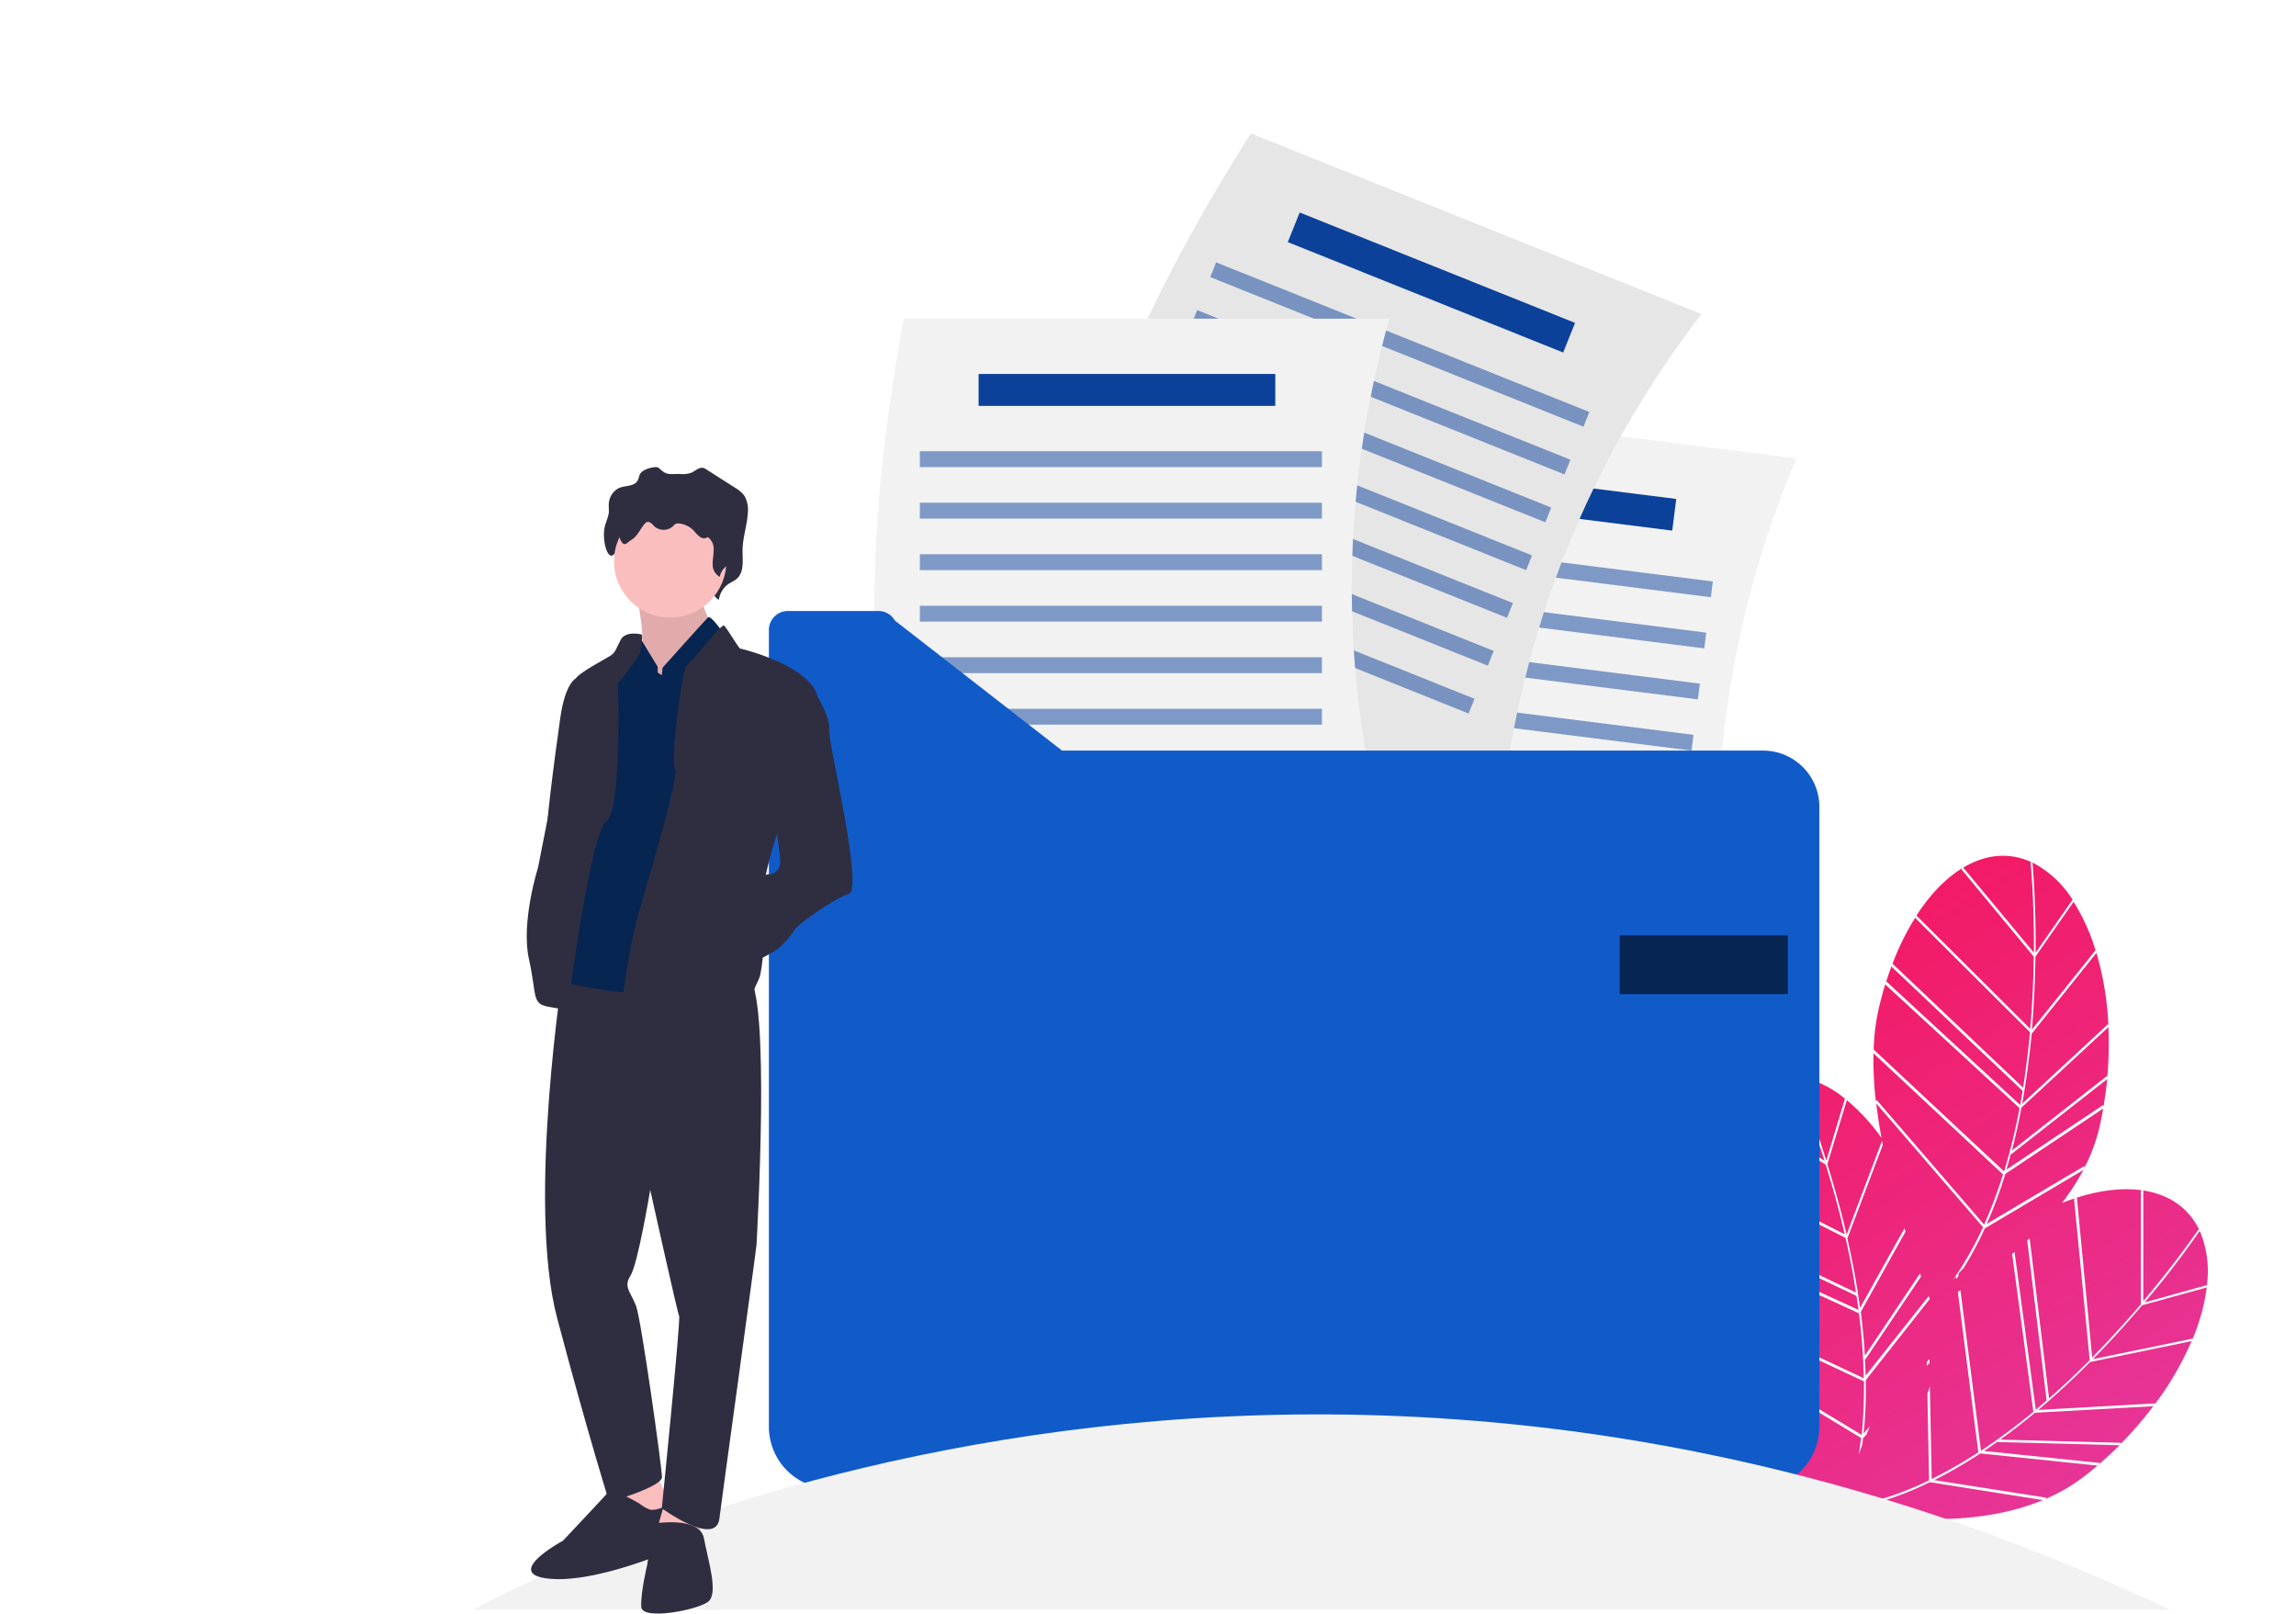 <?xml version="1.0"?>
<svg xmlns="http://www.w3.org/2000/svg" xmlns:xlink="http://www.w3.org/1999/xlink" id="Calque_1" data-name="Calque 1" viewBox="0 0 686 482">
  <defs>
    <style>.cls-1{fill:url(#D&#xE9;grad&#xE9;_sans_nom_2);}.cls-2{fill:url(#D&#xE9;grad&#xE9;_sans_nom_2-2);}.cls-3{fill:url(#D&#xE9;grad&#xE9;_sans_nom_2-3);}.cls-4{fill:url(#D&#xE9;grad&#xE9;_sans_nom_2-4);}.cls-5{fill:url(#D&#xE9;grad&#xE9;_sans_nom_2-5);}.cls-6{fill:url(#D&#xE9;grad&#xE9;_sans_nom_2-6);}.cls-7{fill:url(#D&#xE9;grad&#xE9;_sans_nom_2-7);}.cls-8{fill:url(#D&#xE9;grad&#xE9;_sans_nom_2-8);}.cls-9{fill:url(#D&#xE9;grad&#xE9;_sans_nom_2-9);}.cls-10{fill:url(#D&#xE9;grad&#xE9;_sans_nom_2-10);}.cls-11{fill:url(#D&#xE9;grad&#xE9;_sans_nom_2-11);}.cls-12{fill:url(#D&#xE9;grad&#xE9;_sans_nom_2-12);}.cls-13{fill:url(#D&#xE9;grad&#xE9;_sans_nom_2-13);}.cls-14{fill:url(#D&#xE9;grad&#xE9;_sans_nom_2-14);}.cls-15{fill:url(#D&#xE9;grad&#xE9;_sans_nom_2-15);}.cls-16{fill:url(#D&#xE9;grad&#xE9;_sans_nom_2-16);}.cls-17{fill:url(#D&#xE9;grad&#xE9;_sans_nom_2-17);}.cls-18{fill:url(#D&#xE9;grad&#xE9;_sans_nom_2-18);}.cls-19{fill:url(#D&#xE9;grad&#xE9;_sans_nom_2-19);}.cls-20{fill:url(#D&#xE9;grad&#xE9;_sans_nom_2-20);}.cls-21{fill:url(#D&#xE9;grad&#xE9;_sans_nom_2-21);}.cls-22{fill:url(#D&#xE9;grad&#xE9;_sans_nom_2-22);}.cls-23{fill:url(#D&#xE9;grad&#xE9;_sans_nom_2-23);}.cls-24{fill:url(#D&#xE9;grad&#xE9;_sans_nom_2-24);}.cls-25{fill:url(#D&#xE9;grad&#xE9;_sans_nom_2-25);}.cls-26{fill:url(#D&#xE9;grad&#xE9;_sans_nom_2-26);}.cls-27{fill:url(#D&#xE9;grad&#xE9;_sans_nom_2-27);}.cls-28{fill:url(#D&#xE9;grad&#xE9;_sans_nom_2-28);}.cls-29{fill:#f2f2f2;}.cls-30,.cls-31{fill:#0c419a;}.cls-31{opacity:0.5;}.cls-32{fill:#6c63ff;opacity:0.3;}.cls-32,.cls-37{isolation:isolate;}.cls-33{fill:#e6e6e6;}.cls-34{fill:#115bc9;}.cls-35{fill:#072551;}.cls-36{fill:#fbbebe;}.cls-37{opacity:0.1;}.cls-38{fill:#2f2e41;}</style>
    <linearGradient id="D&#xE9;grad&#xE9;_sans_nom_2" x1="498.439" y1="109.154" x2="742.613" y2="490.285" gradientUnits="userSpaceOnUse">
      <stop offset="0" stop-color="#fe0036"/>
      <stop offset="1" stop-color="#df45b4"/>
    </linearGradient>
    <linearGradient id="D&#xE9;grad&#xE9;_sans_nom_2-2" x1="504.087" y1="105.536" x2="748.261" y2="486.666" xlink:href="#D&#xE9;grad&#xE9;_sans_nom_2"/>
    <linearGradient id="D&#xE9;grad&#xE9;_sans_nom_2-3" x1="477.8" y1="122.377" x2="721.974" y2="503.507" xlink:href="#D&#xE9;grad&#xE9;_sans_nom_2"/>
    <linearGradient id="D&#xE9;grad&#xE9;_sans_nom_2-4" x1="491.342" y1="113.701" x2="735.516" y2="494.831" xlink:href="#D&#xE9;grad&#xE9;_sans_nom_2"/>
    <linearGradient id="D&#xE9;grad&#xE9;_sans_nom_2-5" x1="474.687" y1="124.371" x2="718.86" y2="505.502" xlink:href="#D&#xE9;grad&#xE9;_sans_nom_2"/>
    <linearGradient id="D&#xE9;grad&#xE9;_sans_nom_2-6" x1="467.905" y1="128.716" x2="712.079" y2="509.847" xlink:href="#D&#xE9;grad&#xE9;_sans_nom_2"/>
    <linearGradient id="D&#xE9;grad&#xE9;_sans_nom_2-7" x1="483.303" y1="118.851" x2="727.477" y2="499.982" xlink:href="#D&#xE9;grad&#xE9;_sans_nom_2"/>
    <linearGradient id="D&#xE9;grad&#xE9;_sans_nom_2-8" x1="451.07" y1="139.501" x2="695.244" y2="520.632" xlink:href="#D&#xE9;grad&#xE9;_sans_nom_2"/>
    <linearGradient id="D&#xE9;grad&#xE9;_sans_nom_2-9" x1="500.39" y1="107.904" x2="744.564" y2="489.035" xlink:href="#D&#xE9;grad&#xE9;_sans_nom_2"/>
    <linearGradient id="D&#xE9;grad&#xE9;_sans_nom_2-10" x1="469.586" y1="127.639" x2="713.76" y2="508.77" xlink:href="#D&#xE9;grad&#xE9;_sans_nom_2"/>
    <linearGradient id="D&#xE9;grad&#xE9;_sans_nom_2-11" x1="486.006" y1="117.12" x2="730.18" y2="498.25" xlink:href="#D&#xE9;grad&#xE9;_sans_nom_2"/>
    <linearGradient id="D&#xE9;grad&#xE9;_sans_nom_2-12" x1="460.607" y1="133.392" x2="704.78" y2="514.522" xlink:href="#D&#xE9;grad&#xE9;_sans_nom_2"/>
    <linearGradient id="D&#xE9;grad&#xE9;_sans_nom_2-13" x1="470.586" y1="126.998" x2="714.76" y2="508.129" xlink:href="#D&#xE9;grad&#xE9;_sans_nom_2"/>
    <linearGradient id="D&#xE9;grad&#xE9;_sans_nom_2-14" x1="482.886" y1="119.118" x2="727.06" y2="500.249" xlink:href="#D&#xE9;grad&#xE9;_sans_nom_2"/>
    <linearGradient id="D&#xE9;grad&#xE9;_sans_nom_2-15" x1="432.799" y1="151.207" x2="676.973" y2="532.338" xlink:href="#D&#xE9;grad&#xE9;_sans_nom_2"/>
    <linearGradient id="D&#xE9;grad&#xE9;_sans_nom_2-16" x1="456.009" y1="136.337" x2="700.183" y2="517.468" xlink:href="#D&#xE9;grad&#xE9;_sans_nom_2"/>
    <linearGradient id="D&#xE9;grad&#xE9;_sans_nom_2-17" x1="441.514" y1="145.624" x2="685.688" y2="526.754" xlink:href="#D&#xE9;grad&#xE9;_sans_nom_2"/>
    <linearGradient id="D&#xE9;grad&#xE9;_sans_nom_2-18" x1="425.754" y1="155.72" x2="669.928" y2="536.851" xlink:href="#D&#xE9;grad&#xE9;_sans_nom_2"/>
    <linearGradient id="D&#xE9;grad&#xE9;_sans_nom_2-19" x1="482.94" y1="119.084" x2="727.114" y2="500.214" xlink:href="#D&#xE9;grad&#xE9;_sans_nom_2"/>
    <linearGradient id="D&#xE9;grad&#xE9;_sans_nom_2-20" x1="421.835" y1="158.231" x2="666.009" y2="539.362" xlink:href="#D&#xE9;grad&#xE9;_sans_nom_2"/>
    <linearGradient id="D&#xE9;grad&#xE9;_sans_nom_2-21" x1="470.271" y1="127.2" x2="714.445" y2="508.331" xlink:href="#D&#xE9;grad&#xE9;_sans_nom_2"/>
    <linearGradient id="D&#xE9;grad&#xE9;_sans_nom_2-22" x1="430.201" y1="152.871" x2="674.375" y2="534.002" xlink:href="#D&#xE9;grad&#xE9;_sans_nom_2"/>
    <linearGradient id="D&#xE9;grad&#xE9;_sans_nom_2-23" x1="403.047" y1="170.268" x2="647.221" y2="551.398" xlink:href="#D&#xE9;grad&#xE9;_sans_nom_2"/>
    <linearGradient id="D&#xE9;grad&#xE9;_sans_nom_2-24" x1="398.856" y1="172.953" x2="643.03" y2="554.083" xlink:href="#D&#xE9;grad&#xE9;_sans_nom_2"/>
    <linearGradient id="D&#xE9;grad&#xE9;_sans_nom_2-25" x1="388.91" y1="179.325" x2="633.084" y2="560.455" xlink:href="#D&#xE9;grad&#xE9;_sans_nom_2"/>
    <linearGradient id="D&#xE9;grad&#xE9;_sans_nom_2-26" x1="420.337" y1="159.191" x2="664.511" y2="540.321" xlink:href="#D&#xE9;grad&#xE9;_sans_nom_2"/>
    <linearGradient id="D&#xE9;grad&#xE9;_sans_nom_2-27" x1="410.373" y1="165.574" x2="654.547" y2="546.704" xlink:href="#D&#xE9;grad&#xE9;_sans_nom_2"/>
    <linearGradient id="D&#xE9;grad&#xE9;_sans_nom_2-28" x1="394.345" y1="175.842" x2="638.519" y2="556.973" xlink:href="#D&#xE9;grad&#xE9;_sans_nom_2"/>
  </defs>
  <title>Illustrations droits en ligne</title>
  <path class="cls-1" d="M608.149,285.755c-.111,6.578-.39,13.993-1.059,21.8L626.1,283.86l.112.39a58.991,58.991,0,0,0-6.857-15.164l.167.335Z"/>
  <path class="cls-2" d="M608.205,284.584l11.038-15.832a31.394,31.394,0,0,0-11.317-10.76l-.669-.334C607.425,259.442,608.317,269.922,608.205,284.584Z"/>
  <path class="cls-3" d="M628.5,330.577c.446-2.787.836-5.519,1.115-8.251L600.9,344.793l-.056-.223c-.446,1.617-.892,3.233-1.338,4.794l28.878-19.289Z"/>
  <path class="cls-4" d="M604.191,329.685l25.644-23.749.112.39a91.786,91.786,0,0,0-3.568-21.686l-19.345,24.139C606.31,316.027,605.418,323,604.191,329.685Z"/>
  <path class="cls-5" d="M606.533,308.333l-34.286-34.118.167-.39a78.55,78.55,0,0,0-6.968,14.048l39.024,37.018C605.362,319.148,606.031,313.518,606.533,308.333Z"/>
  <path class="cls-6" d="M603.578,330.075c.279-1.394.5-2.843.725-4.237L565.111,288.71l.168-.446q-1,2.592-1.84,5.352l.167-.446Z"/>
  <path class="cls-7" d="M601.125,343.678l28.432-22.3.055.446a112.048,112.048,0,0,0,.335-15l-25.979,24.028C603.132,335.316,602.184,339.552,601.125,343.678Z"/>
  <path class="cls-8" d="M560.707,328.57l32.111,37.24a135.125,135.125,0,0,0,5.631-15l-38.69-36.181a103.747,103.747,0,0,0,.725,14.383Z"/>
  <path class="cls-9" d="M606.7,257.658l.279-.112c-6.746-3.122-13.826-2.341-20.4,1.617L607.7,284.584C607.815,268.752,606.7,257.825,606.7,257.658Z"/>
  <path class="cls-10" d="M598.728,352.04a127.851,127.851,0,0,1-5.129,13.547l29.156-17.282.056.446a52.433,52.433,0,0,0,4.572-12.488c.39-1.728.724-3.4,1-5.129l-29.212,19.512C599.007,351.092,598.9,351.594,598.728,352.04Z"/>
  <path class="cls-11" d="M607.648,285.755,586.073,259.72l.167-.39c-4.962,3.066-9.589,7.861-13.658,14.16l34.006,33.84C607.257,299.581,607.592,292.278,607.648,285.755Z"/>
  <path class="cls-12" d="M598.784,349.922a179.928,179.928,0,0,0,4.627-18.9l-40.139-36.961c-.781,2.508-1.45,5.073-2.063,7.749a63.419,63.419,0,0,0-1.394,11.707l38.969,36.4Z"/>
  <path class="cls-13" d="M640.038,389.894c-4.293,5.017-9.2,10.536-14.718,16.111l29.77-6.132-.112.39a59.133,59.133,0,0,0,4.4-16.056l-.111.39Z"/>
  <path class="cls-14" d="M657.543,368.375l-.335-.669a265.782,265.782,0,0,1-16.446,21.351l18.62-5.184A31.235,31.235,0,0,0,657.543,368.375Z"/>
  <path class="cls-15" d="M596.888,430.59c-1.394.948-2.732,1.9-4.07,2.843L627.383,437l-.223.39c2.118-1.839,4.181-3.735,6.132-5.686l-36.4-.948Z"/>
  <path class="cls-16" d="M608.986,421.168l34.9-1.951-.167.391A92.642,92.642,0,0,0,654.811,400.6l-30.327,6.244C619.3,412.081,614.114,416.82,608.986,421.168Z"/>
  <path class="cls-17" d="M597.669,430.033l36.125.947-.223.391a117.919,117.919,0,0,0,9.811-11.317l-35.4,1.951C604.581,424.848,601.125,427.524,597.669,430.033Z"/>
  <path class="cls-18" d="M554.686,450.381c.223-.279.5-.558.725-.836a92.744,92.744,0,0,0,20.962-7.359l-.5-25.923c.279-.669.5-1.338.725-2.063l.557,27.6a138.072,138.072,0,0,0,13.937-7.972l-6.132-47.943c.223-.168.5-.279.78-.446l6.133,47.888h.055a185.411,185.411,0,0,0,15.61-11.6l-6.355-47.163c.223-.223.5-.391.724-.614l6.356,47.164c1.115-.948,2.174-1.84,3.233-2.788l-5.8-47.776c.223-.223.5-.446.725-.669l5.8,47.832c4.4-3.847,8.474-7.749,12.153-11.428l-4.683-48.167.39-.223c-1.338.446-2.676.892-4.013,1.449a71.231,71.231,0,0,0,6.411-9.867l-29.436,17.449a105.305,105.305,0,0,1-6.355,11.874c-.5.558-1.059,1.115-1.561,1.673l.056.613-.669,1-.112-.781c-.278.335-.557.669-.892,1a99.53,99.53,0,0,0,8.976-15.722L560.6,329.629c.39,3.457.947,6.913,1.561,10.314a58.124,58.124,0,0,0-10.648-11.54l.278.278-5.8,19.066c1.952,6.3,3.959,13.436,5.743,21.018l10.592-28.042c.056.446.167.836.223,1.282l-10.592,27.93c1.616,7.136,2.9,14.049,3.79,20.739l13.269-23.749c.111.334.223.669.334.948L555.968,391.9c.558,4.46,1,8.809,1.227,13.046l16.446-24.53c.111.279.223.613.334.892l-16.669,24.808-.111-.167c.111,1.672.167,3.345.223,4.962l18.843-23.749a6.508,6.508,0,0,0,.335.836l-19.122,24.251v1.5a124.481,124.481,0,0,1-.669,14.439l1.839-2.063c-.334.781-.613,1.561-.947,2.342l-1.059,1.17c-.056.725-.168,1.45-.279,2.119l-1,2.676c.279-1.617.5-3.29.669-4.906l-41.755-25.31c12.041,26.2,33.226,50.564,34.619,52.125.892-1.951,1.729-3.958,2.453-6.021.223-.056.5-.056.725-.112-.111.224-.167.5-.279.725-.111,0-.278.056-.39.056.112,0,.223.056.335.056-.5,1.449-1.06,2.843-1.673,4.237.836-.837,2.063-2.175,3.624-3.847,9.589,1.84,35.344,5.519,56.7-3.345L576.6,442.743A92.906,92.906,0,0,1,554.686,450.381Zm21.018-43.6.78-.836v1.227l-.78.836Z"/>
  <path class="cls-19" d="M656.818,367.315l.279.056c-3.234-6.69-9.143-10.592-16.725-11.763v33.059C650.574,376.57,656.706,367.483,656.818,367.315Z"/>
  <path class="cls-20" d="M590.477,434.938a139.963,139.963,0,0,1-12.543,7.192l33.449,5.24-.223.391a53.8,53.8,0,0,0,11.484-6.69c1.394-1.059,2.732-2.174,4.07-3.289l-34.955-3.624A9.878,9.878,0,0,0,590.477,434.938Z"/>
  <path class="cls-21" d="M625.1,405.5c5.407-5.519,10.313-10.927,14.55-15.888v-33.84l.39-.223c-5.742-.836-12.431-.055-19.512,2.175Z"/>
  <path class="cls-22" d="M551.23,328.18a31.038,31.038,0,0,0-14.049-6.69c-.278-.056-.5-.056-.724-.112a263.221,263.221,0,0,1,9.2,25.31Z"/>
  <path class="cls-23" d="M551.4,369.768l-43.149-21.853v-.446a80.657,80.657,0,0,0-2.286,15.5L554.519,386.1C553.683,380.36,552.568,374.841,551.4,369.768Z"/>
  <path class="cls-24" d="M554.686,387.106l-48.78-23.247v-.446c-.055,1.84-.111,3.735-.055,5.631V368.6L555.3,391.287C555.132,389.949,554.909,388.5,554.686,387.106Z"/>
  <path class="cls-25" d="M556.916,412.639l-47.944-22.467a109.868,109.868,0,0,0,5.129,13.491l.056-.5,42.09,25.477A152.792,152.792,0,0,0,556.916,412.639Z"/>
  <path class="cls-26" d="M535.9,321.49l.223-.223c-7.359-.892-13.826,2.063-18.9,7.805l27.93,17.672C540.415,331.692,535.955,321.657,535.9,321.49Z"/>
  <path class="cls-27" d="M545.488,347.915l-28.6-18.063.056-.446c-3.736,4.4-6.69,10.425-8.586,17.673l42.815,21.63C549.446,361.183,547.439,354.159,545.488,347.915Z"/>
  <path class="cls-28" d="M556.861,411.691a174.867,174.867,0,0,0-1.45-19.4l-49.56-22.746c.055,2.62.223,5.3.446,8.028a62.174,62.174,0,0,0,2.285,11.54l48.279,22.578Z"/>
  <path class="cls-29" d="M516.5,296.849,372.611,278.731c-6.522-54.244,3.345-107.2,20.181-159.887L536.68,136.962C514.938,188.641,508.582,241.937,516.5,296.849Z"/>
  <rect class="cls-30" x="451.492" y="103.908" width="9.533" height="88.636" transform="translate(252.116 582.356) rotate(-82.813)"/>
  <rect class="cls-31" x="449.502" y="108.464" width="4.738" height="120.133" transform="translate(228.134 595.767) rotate(-82.813)"/>
  <rect class="cls-31" x="447.533" y="123.747" width="4.738" height="120.133" transform="translate(211.247 607.185) rotate(-82.813)"/>
  <rect class="cls-31" x="445.626" y="138.983" width="4.738" height="120.133" transform="translate(194.463 618.622) rotate(-82.813)"/>
  <rect class="cls-31" x="443.711" y="154.273" width="4.738" height="120.133" transform="translate(177.618 630.101) rotate(-82.813)"/>
  <rect class="cls-32" x="441.804" y="169.509" width="4.738" height="120.133" transform="translate(160.833 641.538) rotate(-82.813)"/>
  <rect class="cls-32" x="439.835" y="184.792" width="4.738" height="120.133" transform="translate(143.947 652.955) rotate(-82.813)"/>
  <rect class="cls-32" x="437.921" y="200.083" width="4.738" height="120.133" transform="translate(127.102 664.434) rotate(-82.813)"/>
  <path class="cls-33" d="M448.374,243.386,313.741,189.421c7.414-54.132,30.383-102.856,59.985-149.573L508.359,93.813C474.241,138.3,454.562,188.306,448.374,243.386Z"/>
  <rect class="cls-30" x="422.915" y="40.065" width="9.533" height="88.638" transform="translate(190.251 449.978) rotate(-68.16)"/>
  <rect class="cls-31" x="415.863" y="42.847" width="4.738" height="120.135" transform="translate(167.118 452.844) rotate(-68.16)"/>
  <rect class="cls-31" x="410.2" y="57.108" width="4.738" height="120.135" transform="translate(150.323 456.543) rotate(-68.16)"/>
  <rect class="cls-31" x="404.464" y="71.401" width="4.738" height="120.135" transform="translate(133.454 460.195) rotate(-68.16)"/>
  <rect class="cls-31" x="398.729" y="85.694" width="4.738" height="120.135" transform="translate(116.585 463.847) rotate(-68.16)"/>
  <rect class="cls-31" x="393.014" y="99.935" width="4.738" height="120.135" transform="translate(99.778 467.485) rotate(-68.16)"/>
  <rect class="cls-31" x="387.278" y="114.227" width="4.738" height="120.135" transform="translate(82.909 471.137) rotate(-68.16)"/>
  <rect class="cls-31" x="381.543" y="128.52" width="4.738" height="120.135" transform="translate(66.04 474.789) rotate(-68.16)"/>
  <path class="cls-29" d="M415.092,256.376H270.034c-13.268-53.017-10.091-106.759,0-161.17H415.092C399.984,149.227,400.318,202.913,415.092,256.376Z"/>
  <rect class="cls-30" x="292.389" y="111.708" width="88.64" height="9.533"/>
  <rect class="cls-31" x="274.828" y="134.788" width="120.138" height="4.739"/>
  <rect class="cls-31" x="274.828" y="150.174" width="120.138" height="4.739"/>
  <rect class="cls-31" x="274.828" y="165.561" width="120.138" height="4.739"/>
  <rect class="cls-31" x="274.828" y="180.948" width="120.138" height="4.739"/>
  <rect class="cls-31" x="274.828" y="196.334" width="120.138" height="4.739"/>
  <rect class="cls-31" x="274.828" y="211.721" width="120.138" height="4.739"/>
  <rect class="cls-32" x="274.828" y="227.052" width="120.138" height="4.739"/>
  <path class="cls-34" d="M317.309,224.209l-49.951-38.857a5.644,5.644,0,0,0-4.962-2.843H235.414a5.674,5.674,0,0,0-5.686,5.686h0V426.186a18.533,18.533,0,0,0,18.508,18.508H525.084a18.533,18.533,0,0,0,18.508-18.508V241.045a16.821,16.821,0,0,0-16.836-16.836Z"/>
  <rect class="cls-35" x="483.941" y="279.4" width="50.23" height="17.561"/>
  <path class="cls-29" d="M141.422,480.875s229.628-131.344,506.978,0"/>
  <path class="cls-36" d="M190.592,179.5s2.453,13.045.725,14.049a29.257,29.257,0,0,0-3.958,2.954l4.459,6.189,10.593,2.23,10.09-9.366v-9.366s-2.954-4.683-2.453-7.638S190.592,179.5,190.592,179.5Z"/>
  <path class="cls-37" d="M190.592,179.5s2.453,13.045.725,14.049a29.257,29.257,0,0,0-3.958,2.954l4.459,6.189,10.593,2.23,10.09-9.366v-9.366s-2.954-4.683-2.453-7.638S190.592,179.5,190.592,179.5Z"/>
  <path class="cls-38" d="M173.589,201.909l-1.506.725s-3.177,1.226-4.682,11.819-4.906,35.957-3.959,36.738.5,5.686.5,5.686l7.415-38.689Z"/>
  <path class="cls-38" d="M191.15,141.756c-.223.446-.279,1-.5,1.506-.948,2.174-3.68,1.672-5.687,2.508a5.609,5.609,0,0,0-3.066,4.683c-.056.892.056,1.784,0,2.62-.167,1.617-1,3.066-1.282,4.627-.725,3.847.948,9.979,2.843,7.861a18.681,18.681,0,0,1,2.007-1.672c1.673-1.561,2.565-3.959,3.9-5.91a1.913,1.913,0,0,1,.669-.669c1-.5,1.9.836,2.675,1.728a4.162,4.162,0,0,0,5.91.279,2.561,2.561,0,0,0,.39-.39,3.394,3.394,0,0,1,.892-.892,1.879,1.879,0,0,1,1.227-.112,7.941,7.941,0,0,1,4.905,2.955,20.779,20.779,0,0,0,2.007,2.4,2.04,2.04,0,0,0,2.676.112c1.45,1,1.951,3.177,1.951,5.129s-.39,3.9-.278,5.853.892,4.07,2.4,4.795a6.923,6.923,0,0,1,2.564-4.516c1.06-.78,2.342-1.171,3.234-2.23,1.784-2.063,1.226-5.463,1.282-8.418.112-3.624,1.338-7.08,1.561-10.7a8.627,8.627,0,0,0-1-5.184,9,9,0,0,0-2.675-2.342l-8.474-5.407a3.63,3.63,0,0,0-1.227-.614c-1.226-.223-2.341.948-3.512,1.45a7.168,7.168,0,0,1-3.066.39c-3.289-.111-4.181.558-6.411-1.617a1.65,1.65,0,0,0-1.338-.446C194.439,139.638,191.874,140.251,191.15,141.756Z"/>
  <polygon class="cls-36" points="195.777 439.51 200.961 450.882 190.871 454.283 185.686 451.607 186.913 439.51 195.777 439.51"/>
  <path class="cls-38" d="M191.094,449.154s-8.14-4.906-9.589-3.177c-1.5,1.728-13.324,14.271-13.324,14.271s-18.23,9.868-4.181,11.317,36.961-8.641,36.961-8.641,1.227-13.324.223-13.547-5.184,2.23-7.136,1.5A10.523,10.523,0,0,1,191.094,449.154Z"/>
  <polygon class="cls-36" points="209.101 451.607 209.101 461.698 195.777 458.743 198.731 448.374 209.101 451.607"/>
  <path class="cls-38" d="M195.554,455.064s13.547-2.23,14.773,4.46c1.227,6.634,4.46,16.5,1.227,18.954s-19.736,5.686-19.958,1.5,1.728-12.32,1.728-12.32,1.226-6.411.5-8.139S195.554,455.064,195.554,455.064Z"/>
  <path class="cls-38" d="M168.46,288.6s-11.15,70.578-2.007,105.086,15.554,54.969,15.554,54.969,15.777-4.46,15.777-7.415-6.188-46.829-7.694-51.01-3.958-5.686-1.728-9.143,5.909-25.644,5.909-25.644,8.14,36.738,8.641,37.686c.5,1-5.184,57.421-5.184,57.421s16.278,11.819,17.226,2.955c.223-2.23,11.094-80.836,11.094-81.839s4.46-76.432-2.732-80.111S168.46,288.6,168.46,288.6Z"/>
  <circle class="cls-36" cx="200.237" cy="167.679" r="16.78"/>
  <path class="cls-35" d="M196.5,200.906v-1.729l-4.905-8.083s-4.906.5-5.687,2.732-9.143,19.958-9.143,19.958l-8.808,79.553s24.418,5.909,28.1,1.728,17.728-95.386,17.728-95.386l1.952-11.094s-3.4-4.906-4.181-4.181-13.6,15.052-13.6,15.052l-.223,2.23Z"/>
  <path class="cls-38" d="M191.484,189.477s-4.571-1.115-6.021,1.617-1.5,3.679-2.955,4.683-10.09,5.407-10.592,7.136-11.149,56.194-11.149,56.194-5.185,16.279-2.732,27.373.725,13.324,5.909,14.271,5.91,1,5.91-.5,6.634-51.512,11.317-54.968,3.456-41.143,3.456-41.143,6.634-8.139,6.634-9.366S192.432,189.366,191.484,189.477Z"/>
  <path class="cls-38" d="M205.421,198.453c.669.111,10.091-12.1,10.871-11.6s4.46,6.913,4.906,6.913,21.463,5.184,23.191,14.773-12.1,40.195-12.1,40.195-5.909,17.5-4.683,25.143a51.292,51.292,0,0,1-.5,17.505c-.5,1.951-2.23,4.181-1.728,5.184s-10.871-1.226-15.554,1.5-25.644,4.683-24.418,1.729,1.952-14.551,5.408-26.871,12.32-41.421,10.871-43.373S203.916,198.23,205.421,198.453Z"/>
  <path class="cls-38" d="M241.379,205.589l3.178,2.954s3.679,6.411,3.177,9.366,10.37,47.554,5.91,49.059-15.052,8.864-16.279,10.871-4.181,5.407-6.188,6.411-3.958,2.731-5.185,1.728-3.958-21.184-1.951-21.909,3.958-2.955,5.91-2.955,3.177-1.951,3.177-3.679-1.5-12.1-1.5-12.1l-3.178-24.418Z"/>
  <path class="cls-38" d="M194.1,144.209a9.32,9.32,0,0,0-.446,1.115c-.836,1.673-3.289,1.282-5.017,1.9a4.106,4.106,0,0,0-2.676,3.512c-.056.669.056,1.338,0,2.007-.112,1.226-.892,2.286-1.115,3.512-.613,2.9.836,7.526,2.509,5.965a20.445,20.445,0,0,1,1.784-1.282c1.5-1.171,2.23-3.011,3.456-4.46a1.746,1.746,0,0,1,.613-.5c.892-.39,1.673.613,2.342,1.282a4.178,4.178,0,0,0,5.575-.111,2.919,2.919,0,0,1,.78-.669,2.468,2.468,0,0,1,1.115-.112,7.307,7.307,0,0,1,4.348,2.23,9,9,0,0,0,1.784,1.784,2.012,2.012,0,0,0,2.342.056,4.377,4.377,0,0,1,1.728,3.847c0,1.449-.335,2.954-.279,4.4a4.065,4.065,0,0,0,2.119,3.624,5.167,5.167,0,0,1,2.285-3.4,15.855,15.855,0,0,0,2.844-1.673c1.561-1.561,1.059-4.125,1.17-6.355.056-2.732,1.171-5.352,1.394-8.083a5.539,5.539,0,0,0-.892-3.9,6.774,6.774,0,0,0-2.4-1.728L212,143.039a2.758,2.758,0,0,0-1.115-.446c-1.115-.168-2.063.724-3.122,1.115a7.5,7.5,0,0,1-2.732.278c-2.9-.055-3.735.391-5.686-1.226a1.533,1.533,0,0,0-1.171-.335C197,142.648,194.717,143.094,194.1,144.209Z"/>
</svg>
